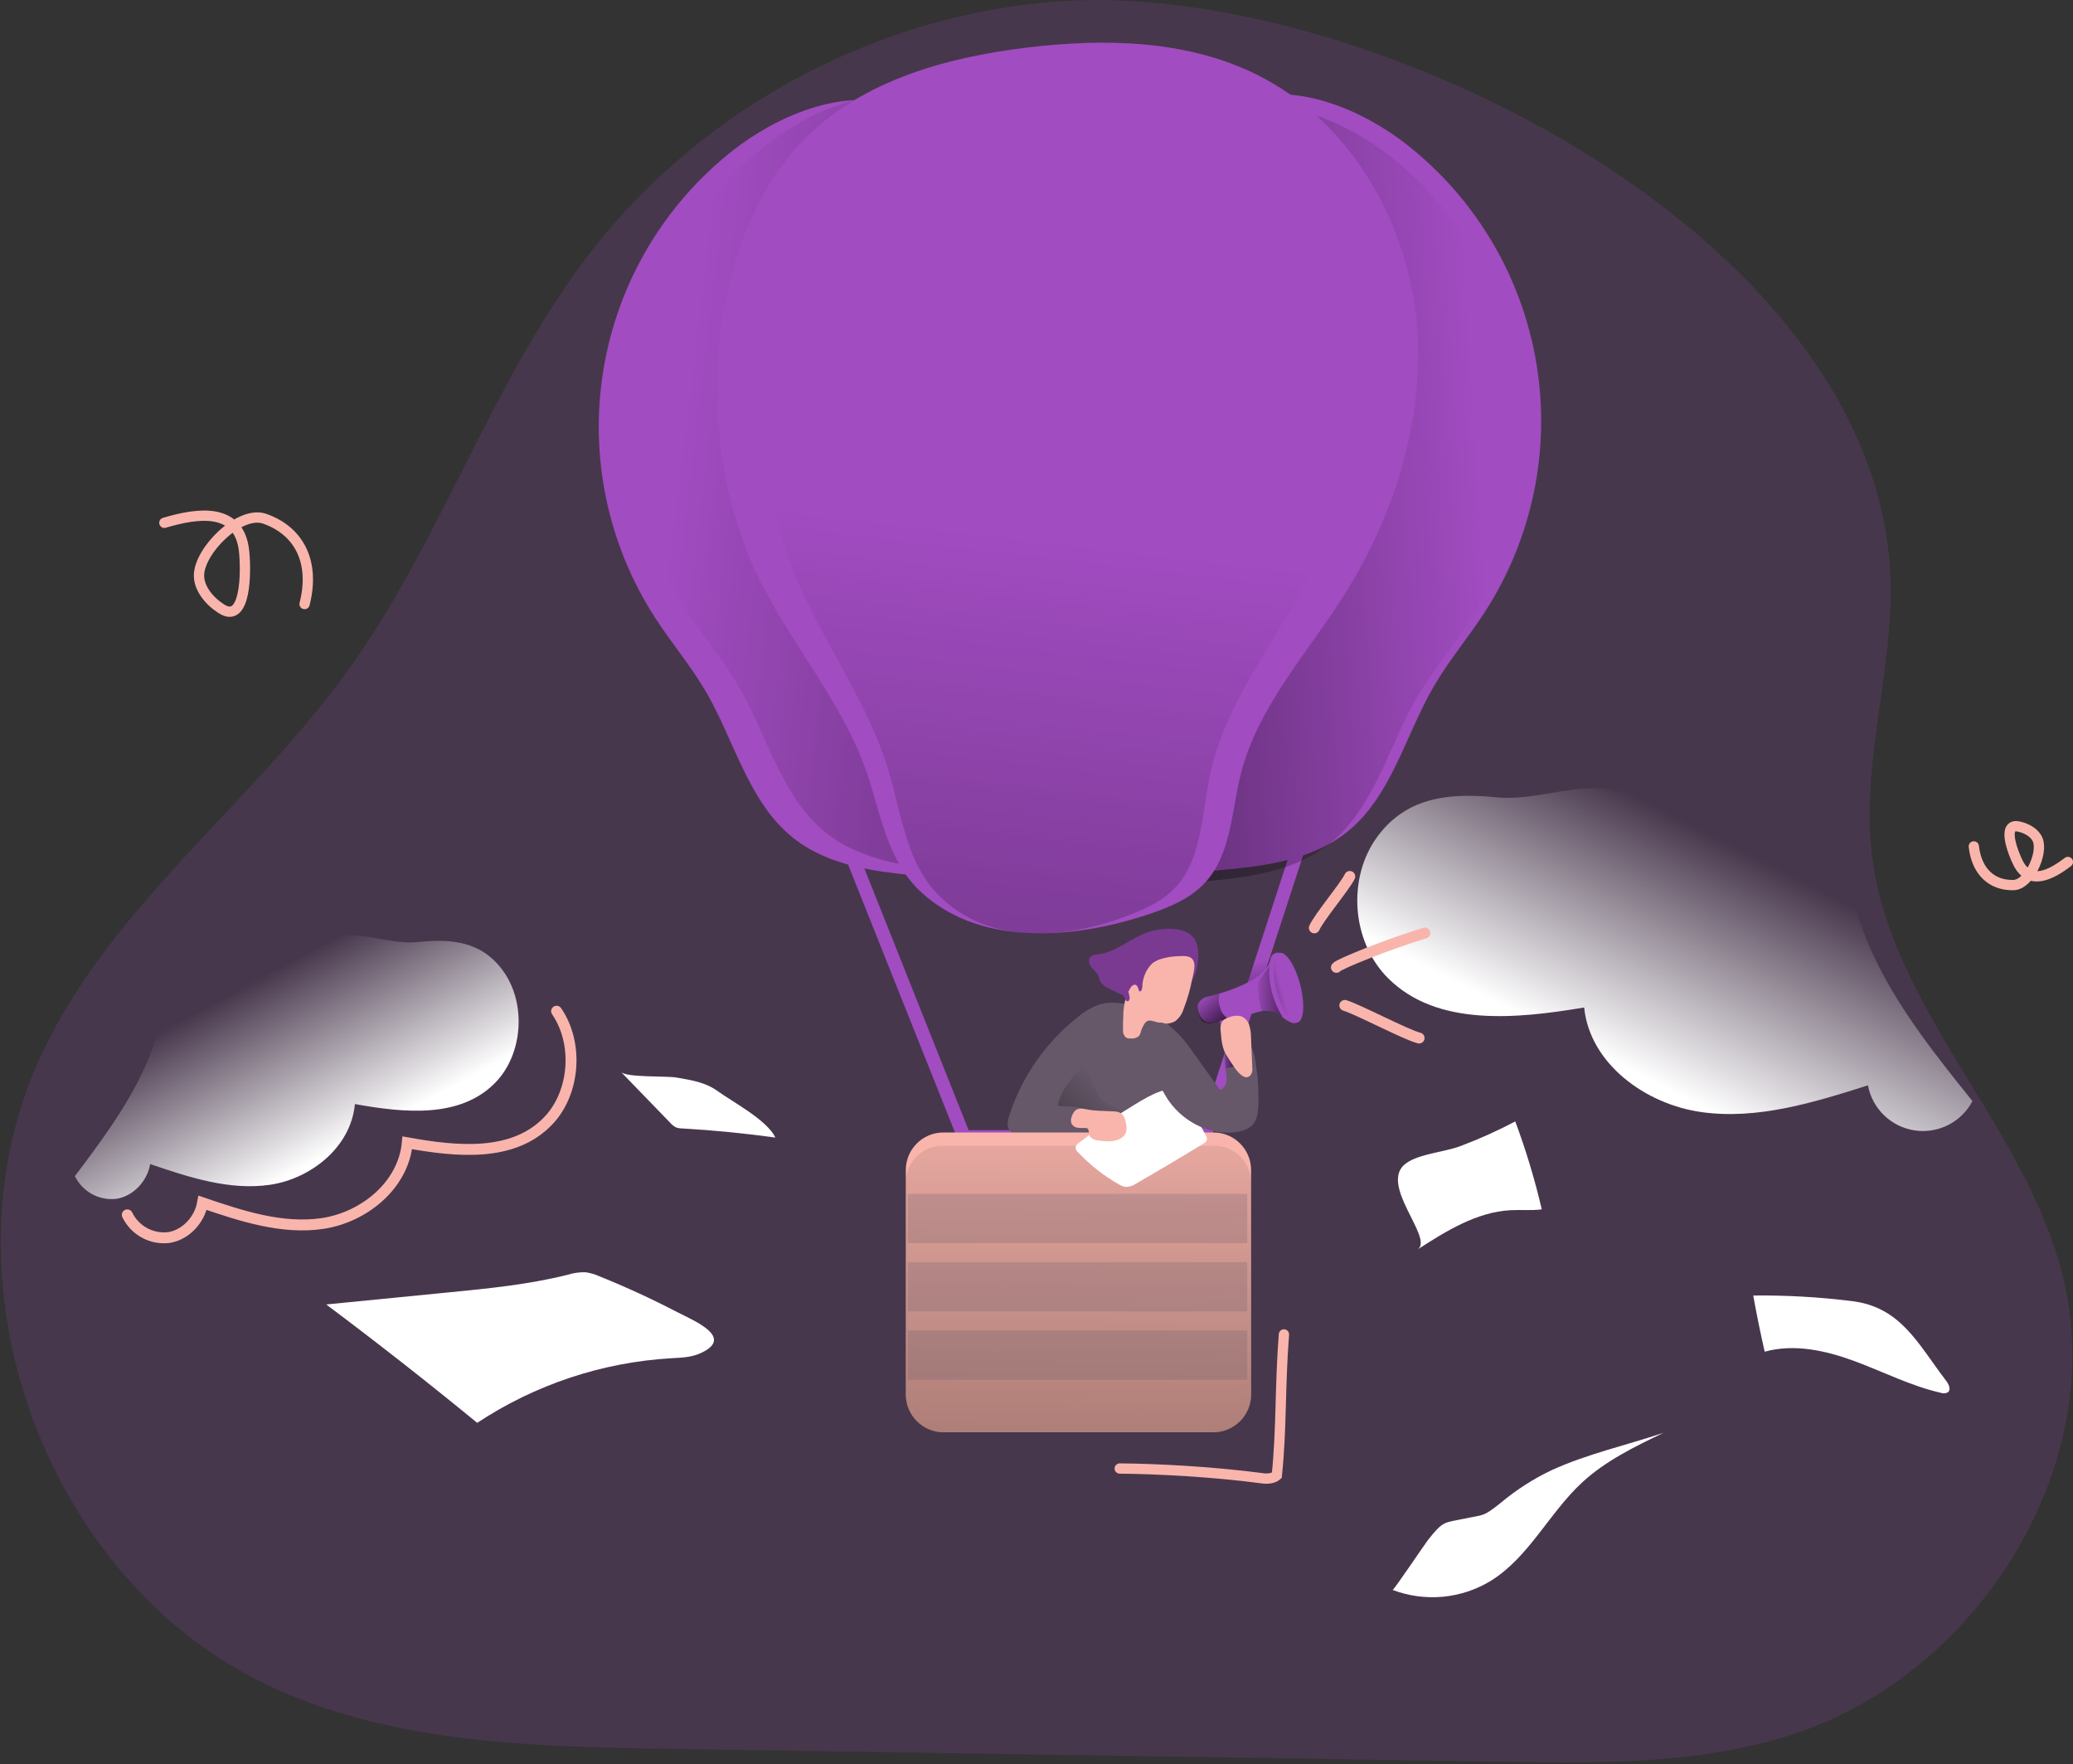 <svg width="570" height="485" viewBox="0 0 570 485" fill="none" xmlns="http://www.w3.org/2000/svg">
<rect x="0" y="0" width="570" height="485" fill="#333333" stroke="none"/>
<g clip-path="url(#clip0_568_21378)">
<path opacity="0.18" d="M291.681 0.326C242.053 3.719 194.313 28.904 163.486 67.945C135.626 103.242 121.922 147.857 95.666 184.316C69.277 220.991 30.596 248.968 11.401 289.914C-17.436 351.384 11.761 433.485 72.937 462.941C106.897 479.294 145.963 480.196 183.659 480.781L413.558 484.333C440.674 484.751 468.417 485.077 494.121 476.403C544.861 459.281 580.392 401.68 566.938 349.846C556.318 308.9 519.859 277.146 514.736 235.206C511.845 211.507 519.508 187.809 519.867 163.934C521.296 66.45 376.097 -5.448 291.681 0.326Z" fill="#A14CC1"/>
<path d="M332.501 314.407H263.804L232.1 234.963L359.433 231.696L332.501 314.407ZM266.335 310.705H329.844L354.344 235.498L237.573 238.498L266.335 310.705Z" fill="#A14CC1"/>
<path d="M349.256 263.049L344.435 265.614L339.914 279.787L344.176 276.912L349.256 263.049Z" fill="url(#paint0_linear_568_21378)"/>
<path d="M312.338 276.695C309.221 275.859 305.887 275.216 302.77 276.026C300.395 276.765 298.201 277.991 296.327 279.628C287.529 286.597 280.981 296.006 277.501 306.677C277.049 308.089 276.707 309.794 277.709 310.931C278.462 311.766 279.715 312.009 280.86 312.167C290.057 313.488 299.283 314.602 308.536 315.51C309.647 315.686 310.78 315.652 311.878 315.41C312.965 315.024 313.94 314.379 314.72 313.529C319.157 309.159 321.07 303.034 322.825 297.151C323.705 294.703 324.193 292.131 324.271 289.53C324.146 282.293 319.048 278.541 312.338 276.695Z" fill="#665869"/>
<path d="M298.442 292.756L300.949 298.739C301.432 300.175 302.209 301.496 303.23 302.616C304.726 304.053 306.873 304.521 308.77 305.374C311.219 306.473 313.303 308.247 314.779 310.488C311.152 310.66 307.516 310.512 303.915 310.045C302.796 309.933 301.699 309.652 300.665 309.209C298.651 308.265 299.219 305.8 297.28 304.705C295.893 303.92 292.317 304.454 290.871 303.87C291.673 299.641 295.141 295.421 298.442 292.756Z" fill="url(#paint1_linear_568_21378)"/>
<path d="M201.508 41.372C182.56 56.291 169.872 77.752 165.935 101.544C161.997 125.336 167.093 149.74 180.224 169.968C184.687 176.845 190.018 183.146 194.138 190.224C202.051 203.828 205.836 220.616 218.129 230.384C227.722 237.988 240.59 239.693 252.791 240.763C254.788 241.082 256.83 240.973 258.782 240.445C263.086 238.966 265.016 233.961 265.626 229.457C267.297 217.039 263.236 204.68 259.985 192.58C249.224 152.38 247.286 110.327 254.303 69.308C256.434 56.915 263.069 34.879 247.092 29.197C231.85 23.799 213.29 32.097 201.508 41.372Z" fill="#A14CC1"/>
<path d="M210.549 39.985C191.601 54.903 178.913 76.365 174.976 100.157C171.038 123.949 176.134 148.353 189.265 168.581C193.728 175.45 199.059 181.75 203.179 188.836C211.092 202.432 214.877 219.22 227.17 228.997C236.763 236.601 249.631 238.306 261.832 239.375C263.83 239.687 265.871 239.576 267.823 239.05C272.127 237.571 274.049 232.573 274.667 228.061C276.338 215.652 272.277 203.285 269.026 191.185C258.259 150.971 256.321 108.904 263.344 67.87C265.475 55.486 272.11 33.45 256.133 27.802C240.891 22.412 222.331 30.701 210.549 39.985Z" fill="url(#paint2_linear_568_21378)"/>
<path d="M386.894 39.81C405.841 54.728 418.529 76.189 422.467 99.981C426.405 123.773 421.308 148.178 408.177 168.405C403.715 175.282 398.384 181.575 394.264 188.661C386.35 202.257 382.565 219.053 370.273 228.821C360.68 236.426 347.803 238.13 335.611 239.2C333.61 239.51 331.567 239.402 329.611 238.882C325.316 237.395 323.385 232.398 322.775 227.894C321.104 215.476 325.165 203.109 328.416 191.009C339.181 150.795 341.116 108.728 334.09 67.695C331.959 55.311 325.333 33.275 341.31 27.626C356.543 22.236 375.12 30.534 386.894 39.81Z" fill="#A14CC1"/>
<path d="M382.196 42.943C401.144 57.861 413.832 79.323 417.77 103.115C421.707 126.907 416.611 151.311 403.48 171.539C399.018 178.408 393.686 184.708 389.567 191.795C381.653 205.39 377.868 222.178 365.576 231.955C355.983 239.559 343.114 241.264 330.914 242.334C328.916 242.645 326.874 242.534 324.922 242.008C320.619 240.529 318.697 235.532 318.078 231.019C316.407 218.61 320.468 206.243 323.719 194.143C334.486 153.929 336.424 111.862 329.401 70.828C327.27 58.436 320.635 36.4 336.613 30.718C351.855 25.37 370.414 33.659 382.196 42.943Z" fill="url(#paint3_linear_568_21378)"/>
<path d="M200.397 78.341C203.99 63.374 210.608 48.801 221.496 37.921C237.306 22.111 260.253 15.743 282.456 13.069C303.915 10.487 326.594 10.972 345.905 20.682C370.414 32.999 386.25 59.355 389.308 86.613C392.367 113.872 383.726 141.606 368.902 164.678C358.874 180.305 345.772 194.669 341.209 212.677C338.585 223.005 338.594 234.805 331.374 242.634C327.237 247.13 321.346 249.52 315.547 251.442C296.035 257.918 270.063 260.55 253.459 245.442C242.888 235.832 241.978 220.975 236.839 208.382C228.307 187.491 212.354 170.904 204.583 149.536C196.294 126.717 194.839 101.975 200.397 78.341Z" fill="#A14CC1"/>
<path d="M211.928 78.341C215.003 63.374 220.685 48.801 230.027 37.921C243.607 22.111 263.302 15.743 282.363 13.069C300.789 10.487 320.251 10.972 336.83 20.682C357.863 32.999 371.45 59.355 374.082 86.613C376.714 113.872 369.286 141.606 356.534 164.678C347.935 180.305 336.679 194.652 332.785 212.677C330.537 223.005 330.537 234.805 324.345 242.634C320.802 247.13 315.73 249.52 310.775 251.475C294.062 257.952 271.742 260.584 257.478 245.476C248.411 235.866 247.626 221.008 243.214 208.415C235.885 187.508 222.198 170.904 215.513 149.528C208.383 126.472 207.15 101.996 211.928 78.341Z" fill="url(#paint4_linear_568_21378)"/>
<path d="M307.884 403.722C318.402 403.805 333.604 404.629 346.854 406.375C346.854 406.375 349.594 406.937 351.077 405.612C352.412 393.008 351.91 381.386 353.033 366.859" stroke="#F9B5AC" stroke-width="2.831" stroke-linecap="round"/>
<path d="M568.593 236.977C564.019 240.47 558.121 243.631 554.901 237.234C553.438 234.326 550.388 226.256 555.025 227.216C557.343 227.696 559.619 229.033 560.343 230.991C561.747 234.783 557.889 243.232 553.64 243.326C547.696 243.458 543.507 239.638 542.727 232.693" stroke="#F9B5AC" stroke-width="2.831" stroke-linecap="round"/>
<path d="M45.196 143.728C54.564 140.921 65.838 139.434 67.117 151.538C67.699 157.038 67.703 171.698 60.908 167.389C57.51 165.235 54.695 161.743 54.718 158.197C54.763 151.326 65.968 140.209 72.779 142.609C82.308 145.967 86.675 154.554 83.747 166.064" stroke="#F9B5AC" stroke-width="2.831" stroke-linecap="round"/>
<path d="M333.681 311.34H259.385C253.685 311.34 249.064 315.961 249.064 321.66V383.438C249.064 389.138 253.685 393.759 259.385 393.759H333.681C339.38 393.759 344.001 389.138 344.001 383.438V321.66C344.001 315.961 339.38 311.34 333.681 311.34Z" fill="#F9B5AC"/>
<path d="M343.983 325.011V383.631C343.985 384.956 343.726 386.269 343.221 387.495C342.715 388.72 341.974 389.835 341.038 390.773C340.102 391.712 338.99 392.458 337.767 392.967C336.543 393.476 335.23 393.74 333.905 393.742H259.166C257.837 393.744 256.522 393.484 255.294 392.977C254.066 392.469 252.951 391.725 252.011 390.785C251.072 389.846 250.327 388.73 249.82 387.503C249.313 386.275 249.053 384.959 249.055 383.631V325.011C249.072 322.342 250.146 319.79 252.041 317.91C253.936 316.031 256.497 314.979 259.166 314.983H333.905C336.568 314.986 339.123 316.041 341.011 317.92C342.899 319.798 343.967 322.348 343.983 325.011Z" fill="url(#paint5_linear_568_21378)"/>
<path d="M322.541 299.374C326.117 303.192 329.149 307.486 331.55 312.134C331.807 312.513 331.912 312.976 331.842 313.429C331.662 313.861 331.324 314.207 330.898 314.398C324.77 318.153 318.603 321.813 312.397 325.379C311.544 325.989 310.521 326.316 309.472 326.315C308.841 326.205 308.238 325.969 307.701 325.621C303.517 323.263 299.716 320.281 296.428 316.78C296.217 316.609 296.046 316.394 295.926 316.15C295.807 315.906 295.741 315.639 295.734 315.368C295.804 315.123 295.92 314.895 296.078 314.695C296.236 314.496 296.431 314.33 296.654 314.206C300.681 311.066 304.864 308.132 309.188 305.415C312.765 303.285 318.188 299.374 322.541 299.374Z" fill="white"/>
<path d="M315.496 256.322C310.849 257.951 306.98 261.72 302.125 262.33C301.24 262.447 300.212 262.514 299.694 263.241C299.176 263.968 299.51 265.146 300.103 265.907C300.793 266.584 301.407 267.335 301.933 268.146C302.226 268.739 302.309 269.425 302.644 270.001C303.178 270.745 303.91 271.325 304.758 271.673C308.861 273.778 313.223 275.943 317.827 275.659C319.876 275.517 321.861 274.879 323.608 273.799C325.355 272.718 326.813 271.228 327.855 269.458C329.476 266.6 330.361 260.776 328.239 257.86C325.74 254.45 318.888 255.135 315.496 256.322Z" fill="#7A3A92"/>
<path d="M325.481 277.305C325.078 278.685 324.244 279.901 323.1 280.773C322.175 281.29 321.11 281.5 320.058 281.374C319.016 281.241 317.988 281.02 316.983 280.714C316.525 280.544 316.023 280.526 315.554 280.664C315.18 280.845 314.871 281.137 314.668 281.5C314.273 282.113 313.961 282.776 313.741 283.472C313.64 283.97 313.432 284.441 313.131 284.851C312.827 285.102 312.476 285.289 312.098 285.401C311.721 285.513 311.324 285.547 310.933 285.502C310.511 285.539 310.086 285.47 309.696 285.302C309.375 285.051 309.124 284.721 308.966 284.345C308.808 283.97 308.749 283.56 308.794 283.154C308.744 281.968 308.794 280.773 308.861 279.586C308.836 277.442 309.195 275.311 309.922 273.294C310.406 272.243 311 271.245 311.693 270.319C313.582 267.653 315.746 264.954 318.796 263.768C320.65 263.161 322.587 262.854 324.537 262.857C325.249 262.78 325.968 262.816 326.668 262.965C329.484 263.734 328.172 267.286 327.779 269.325C327.255 272.048 326.486 274.719 325.481 277.305Z" fill="#F9B5AC"/>
<path d="M314.117 270.904C314.117 271.572 314.008 272.441 313.365 272.617C313.142 272.271 312.981 271.89 312.888 271.489C312.738 271.113 312.445 270.72 312.053 270.703C311.83 270.717 311.616 270.792 311.434 270.921C311.171 271.057 310.937 271.245 310.748 271.473C310.559 271.701 310.417 271.965 310.331 272.249C310.164 273.085 310.791 273.921 310.565 274.756C310.482 275.057 310.198 275.358 309.897 275.266C309.725 275.184 309.586 275.045 309.504 274.873C308.905 273.849 308.383 272.782 307.941 271.681C307.76 271.286 307.639 270.867 307.582 270.436C307.558 269.937 307.641 269.438 307.824 268.974C308.413 267.488 309.399 266.193 310.674 265.23C311.943 264.268 313.3 263.429 314.727 262.723C315.646 262.222 317.693 261.052 318.746 261.887C319.799 262.723 318.111 263.734 317.551 264.185C316.54 265.002 315.711 266.022 315.119 267.179C314.528 268.337 314.186 269.606 314.117 270.904Z" fill="#7A3A92"/>
<path d="M327.094 287.959L335.451 299.658C335.943 299.474 336.373 299.154 336.691 298.735C337.009 298.317 337.202 297.817 337.247 297.293C337.322 296.245 337.237 295.191 336.997 294.168C336.746 292.607 336.645 291.026 336.696 289.447C336.626 288.293 336.956 287.151 337.632 286.213C338.994 284.625 341.751 285.101 343.172 286.639C344.592 288.176 345.01 290.357 345.303 292.43C345.897 296.263 346.129 300.143 345.996 304.02C345.904 305.925 345.629 307.973 344.325 309.343C343.301 310.275 342.02 310.878 340.648 311.073C333.378 312.535 325.657 308.716 321.379 302.658C317.795 297.433 316.159 291.116 316.758 284.809C317.66 276.386 324.738 284.658 327.094 287.959Z" fill="#665869"/>
<path d="M306.271 305.549C306.845 305.545 307.414 305.658 307.942 305.883C309.096 306.46 309.48 307.889 309.664 309.167C309.812 309.878 309.792 310.614 309.605 311.315C309.293 312.098 308.696 312.734 307.934 313.095C306.263 313.981 304.274 313.822 302.411 313.605C301.216 313.471 299.77 313.103 299.478 311.933C299.327 311.307 299.478 310.438 298.893 310.17C298.731 310.105 298.557 310.076 298.383 310.087C297.684 310.137 296.981 310.12 296.285 310.037C295.936 309.99 295.603 309.863 295.313 309.664C295.023 309.465 294.783 309.2 294.614 308.892C294.39 308.197 294.441 307.444 294.756 306.786C295.483 304.797 296.678 304.505 298.517 304.922C301.007 305.482 303.748 305.374 306.271 305.549Z" fill="#F9B5AC"/>
<path d="M329.645 275.709C329.859 275.313 330.155 274.966 330.512 274.691C330.869 274.416 331.279 274.219 331.717 274.113C335.812 273.135 348.63 269.592 349.374 263.483C349.486 262.988 349.778 262.553 350.194 262.261C350.609 261.969 351.118 261.842 351.622 261.904C353.627 261.904 356.819 280.789 356.285 281.199C355.75 281.608 353.92 280.731 352.942 279.854C351.987 278.979 350.818 278.371 349.554 278.092C348.289 277.814 346.973 277.874 345.739 278.266C344.118 278.767 341.168 279.452 338.41 280.046C336.43 280.472 334.55 280.881 333.338 281.099C332.834 281.201 332.313 281.166 331.827 280.997C331.342 280.828 330.911 280.531 330.58 280.138C330.099 279.605 329.741 278.972 329.533 278.284C329.324 277.596 329.271 276.871 329.377 276.16C329.377 276.16 329.502 275.985 329.645 275.709Z" fill="#A14CC1"/>
<path d="M356.735 281.138C358.532 280.674 358.88 276.009 357.514 270.719C356.148 265.428 353.584 261.515 351.788 261.979C349.991 262.443 349.643 267.108 351.009 272.399C352.375 277.689 354.939 281.602 356.735 281.138Z" fill="#A14CC1"/>
<path d="M356.735 281.138C358.532 280.674 358.88 276.009 357.514 270.719C356.148 265.428 353.584 261.515 351.788 261.979C349.991 262.443 349.643 267.108 351.009 272.399C352.375 277.689 354.939 281.602 356.735 281.138Z" fill="url(#paint6_linear_568_21378)"/>
<path d="M355.253 275.066C355.795 274.926 355.901 273.521 355.49 271.927C355.08 270.333 354.308 269.155 353.766 269.294C353.224 269.434 353.118 270.839 353.529 272.433C353.94 274.026 354.712 275.205 355.253 275.066Z" fill="url(#paint7_linear_568_21378)"/>
<path d="M353.141 268.798L350.584 269.132C350.584 269.132 351.562 275.291 352.648 275.817L354.394 274.531L353.141 268.798Z" fill="url(#paint8_linear_568_21378)"/>
<path d="M335.435 276.854C335.435 276.854 336.129 279.979 338.444 280.062L332.72 281.358C332.72 281.358 330.672 281.241 330.271 280.413C329.87 279.586 327.831 276.737 330.706 274.514L335.318 273.102C335.021 274.34 335.062 275.636 335.435 276.854Z" fill="url(#paint9_linear_568_21378)"/>
<path d="M349.022 265.681C348.78 270.558 350.044 275.392 352.641 279.528C350.997 278.355 348.986 277.812 346.975 277.998C346.975 277.998 345.304 271.823 346.031 270.102C346.87 268.527 347.873 267.046 349.022 265.681Z" fill="url(#paint10_linear_568_21378)"/>
<path d="M335.393 280.656L337.022 289.956L336.955 293.733L341.911 292.647L341.309 288.912L339.22 279.695L335.393 280.656Z" fill="#A14CC1"/>
<path d="M335.393 280.656L337.022 289.956L336.955 293.733L341.911 292.647L341.309 288.912L339.22 279.695L335.393 280.656Z" fill="url(#paint11_linear_568_21378)"/>
<path d="M337.373 290.299C336.053 288.385 335.835 285.945 335.66 283.614C335.457 282.602 335.645 281.551 336.186 280.672C336.7 280.151 337.352 279.788 338.066 279.628C339.065 279.22 340.165 279.129 341.217 279.369C341.754 279.58 342.237 279.908 342.63 280.331C343.024 280.753 343.317 281.258 343.49 281.809C343.821 282.912 343.987 284.058 343.983 285.21L344.133 288.811L344.334 293.508C344.421 294.12 344.319 294.744 344.041 295.296C341.919 298.58 338.259 291.586 337.373 290.299Z" fill="#F9B5AC"/>
<path d="M416.641 308.298C419.584 316.196 422.021 324.274 423.936 332.482C421.078 332.841 418.187 332.548 415.312 332.707C405.97 333.225 397.63 338.448 389.767 343.512C394.497 340.462 378.578 325.295 386.767 319.705C390.377 317.198 397.271 316.688 401.474 315.117C406.67 313.169 411.735 310.891 416.641 308.298Z" fill="white"/>
<path d="M164.915 350.916C163.664 350.339 162.335 349.95 160.971 349.763C159.271 349.725 157.576 349.971 155.957 350.49C145.319 353.138 134.456 354.208 123.593 355.278L89.691 358.62C103.775 369.16 117.615 380.01 131.214 391.168C147.131 380.646 165.546 374.517 184.594 373.403C187.252 373.252 189.984 373.177 192.416 372.107C202.385 367.729 190.661 363.041 186.149 360.693C179.229 357.094 172.152 353.835 164.915 350.916Z" fill="white"/>
<path d="M426.677 404.162C436.504 399.675 447.158 397.343 457.412 393.901C449.515 397.694 441.535 401.572 435.067 407.513C425.958 415.928 420.41 428.12 409.856 434.638C405.85 437.067 401.343 438.551 396.678 438.979C392.013 439.406 387.312 438.764 382.932 437.103C383.207 437.203 391.723 424.568 392.6 423.432C396.929 417.925 397.096 418.702 402.719 417.491C407.917 416.379 407.733 417.106 412.58 413.212C416.873 409.606 421.611 406.565 426.677 404.162Z" fill="white"/>
<path d="M170.773 294.719L184.244 308.633C184.703 309.185 185.272 309.634 185.915 309.953C186.452 310.141 187.018 310.235 187.586 310.229C196.152 310.722 204.708 311.566 213.207 312.736C210.867 307.889 201.617 303.051 197.33 299.967C193.987 297.544 190.177 296.959 185.974 296.232C183.375 295.764 172.278 296.274 170.773 294.719Z" fill="white"/>
<path d="M378.688 230.058C370.331 241.481 371.66 258.988 381.721 268.973C395.091 282.293 416.951 280.104 435.586 276.979C437.149 292.463 452.507 303.627 467.925 305.75C483.342 307.872 498.785 303.092 513.617 298.379C514.204 301.52 515.755 304.401 518.053 306.62C520.352 308.84 523.284 310.289 526.444 310.766C529.604 311.243 532.833 310.724 535.685 309.281C538.536 307.839 540.867 305.544 542.355 302.716C532.712 290.7 522.993 278.567 516.149 264.77C509.305 250.974 505.495 235.164 508.395 220.039C509.439 214.574 510.617 207.396 505.696 204.789C504.14 204.093 502.442 203.778 500.74 203.869C487.862 203.744 475.234 207.434 464.449 214.473C461.223 216.588 457.939 219.086 454.095 219.303C451.003 219.479 448.062 218.15 445.062 217.415C434.015 214.699 422.767 220.289 411.637 219.203C399.002 217.983 386.969 218.785 378.688 230.058Z" fill="url(#paint12_linear_568_21378)"/>
<path d="M138.635 267.352C144.694 276.16 143.708 289.655 136.454 297.36C126.778 307.63 111.034 305.942 97.589 303.527C96.469 315.468 85.389 324.075 74.266 325.713C63.144 327.351 52.005 323.666 41.301 320.031C40.465 324.827 36.571 328.847 32.05 329.574C29.729 329.858 27.377 329.41 25.323 328.292C23.27 327.174 21.616 325.443 20.594 323.34C27.555 314.081 34.566 304.722 39.504 294.093C44.443 283.463 47.184 271.272 45.094 259.606C44.342 255.428 43.498 249.863 47.041 247.849C48.156 247.318 49.385 247.073 50.618 247.138C59.987 247.075 69.142 249.944 76.798 255.344C79.13 256.974 81.495 258.896 84.269 259.063C86.492 259.197 88.614 258.177 90.787 257.609C98.751 255.512 106.864 259.823 114.92 258.988C124.012 258.043 132.686 258.662 138.635 267.352Z" fill="url(#paint13_linear_568_21378)"/>
<path d="M153.042 278C159.1 286.808 158.114 300.303 150.861 308.008C141.184 318.278 125.441 316.59 111.995 314.175C110.875 326.116 99.795 334.723 88.673 336.361C77.55 337.998 66.411 334.313 55.707 330.678C54.871 335.475 50.977 339.494 46.456 340.221C44.136 340.505 41.784 340.057 39.73 338.939C37.676 337.822 36.022 336.091 35 333.987" stroke="#F9B5AC" stroke-width="3" stroke-linecap="round"/>
<path d="M509.088 357.684C500.13 356.571 491.107 356.063 482.08 356.163C483.005 361.339 484.055 366.486 485.23 371.606C493.353 369.35 502.06 371.288 509.965 374.213C517.87 377.138 525.458 381.049 533.68 382.912C533.994 383.029 534.33 383.076 534.663 383.049C534.997 383.021 535.321 382.92 535.611 382.753C536.522 382.018 535.845 380.564 535.134 379.628C527.355 369.458 522.683 359.272 509.088 357.684Z" fill="white"/>
<path opacity="0.24" d="M342.955 328.203H249.59V341.766H342.955V328.203Z" fill="#665869"/>
<path opacity="0.24" d="M342.955 346.988H249.59V360.551H342.955V346.988Z" fill="#665869"/>
<path opacity="0.24" d="M342.955 365.765H249.59V379.327H342.955V365.765Z" fill="#665869"/>
<path d="M361.393 255.088C362.637 252.233 369.849 243.675 371.143 240.949" stroke="#F9B5AC" stroke-width="3" stroke-linecap="round"/>
<path d="M367.467 265.945C368.128 265.03 381.571 259.61 391.788 256.51" stroke="#F9B5AC" stroke-width="3" stroke-linecap="round"/>
<path d="M369.777 276.413C373.279 277.431 386.496 284.447 390.205 285.378" stroke="#F9B5AC" stroke-width="3" stroke-linecap="round"/>
</g>
<defs>
<linearGradient id="paint0_linear_568_21378" x1="343.031" y1="265.021" x2="349.632" y2="292.137" gradientUnits="userSpaceOnUse">
<stop stop-color="#010101" stop-opacity="0"/>
<stop offset="0.95" stop-color="#010101"/>
</linearGradient>
<linearGradient id="paint1_linear_568_21378" x1="306.79" y1="301.354" x2="264.54" y2="342.559" gradientUnits="userSpaceOnUse">
<stop stop-color="#010101" stop-opacity="0"/>
<stop offset="0.95" stop-color="#010101"/>
</linearGradient>
<linearGradient id="paint2_linear_568_21378" x1="187.226" y1="124.651" x2="539.136" y2="167.077" gradientUnits="userSpaceOnUse">
<stop stop-color="#010101" stop-opacity="0"/>
<stop offset="0.95" stop-color="#010101"/>
</linearGradient>
<linearGradient id="paint3_linear_568_21378" x1="406.455" y1="131.412" x2="152.598" y2="147.406" gradientUnits="userSpaceOnUse">
<stop stop-color="#010101" stop-opacity="0"/>
<stop offset="0.95" stop-color="#010101"/>
</linearGradient>
<linearGradient id="paint4_linear_568_21378" x1="294.839" y1="76.059" x2="224.078" y2="677.514" gradientUnits="userSpaceOnUse">
<stop offset="0.12" stop-color="#010101" stop-opacity="0"/>
<stop offset="0.95" stop-color="#010101"/>
</linearGradient>
<linearGradient id="paint5_linear_568_21378" x1="297.279" y1="286.455" x2="293.109" y2="658.905" gradientUnits="userSpaceOnUse">
<stop stop-color="#010101" stop-opacity="0"/>
<stop offset="0.95" stop-color="#010101"/>
</linearGradient>
<linearGradient id="paint6_linear_568_21378" x1="352.285" y1="270.951" x2="340.03" y2="274.003" gradientUnits="userSpaceOnUse">
<stop stop-color="#010101" stop-opacity="0"/>
<stop offset="0.95" stop-color="#010101"/>
</linearGradient>
<linearGradient id="paint7_linear_568_21378" x1="360.292" y1="279.544" x2="367.311" y2="278.535" gradientUnits="userSpaceOnUse">
<stop stop-color="#010101" stop-opacity="0"/>
<stop offset="0.95" stop-color="#010101"/>
</linearGradient>
<linearGradient id="paint8_linear_568_21378" x1="349.596" y1="271.873" x2="344.621" y2="273.11" gradientUnits="userSpaceOnUse">
<stop stop-color="#010101" stop-opacity="0"/>
<stop offset="0.95" stop-color="#010101"/>
</linearGradient>
<linearGradient id="paint9_linear_568_21378" x1="328.369" y1="275.425" x2="338.802" y2="286.995" gradientUnits="userSpaceOnUse">
<stop stop-color="#010101" stop-opacity="0"/>
<stop offset="0.95" stop-color="#010101"/>
</linearGradient>
<linearGradient id="paint10_linear_568_21378" x1="344.588" y1="272.5" x2="362.032" y2="272.933" gradientUnits="userSpaceOnUse">
<stop stop-color="#010101" stop-opacity="0"/>
<stop offset="0.95" stop-color="#010101"/>
</linearGradient>
<linearGradient id="paint11_linear_568_21378" x1="335.393" y1="286.714" x2="341.911" y2="286.714" gradientUnits="userSpaceOnUse">
<stop stop-color="#010101" stop-opacity="0"/>
<stop offset="0.95" stop-color="#010101"/>
</linearGradient>
<linearGradient id="paint12_linear_568_21378" x1="477.334" y1="232.916" x2="444.995" y2="296.558" gradientUnits="userSpaceOnUse">
<stop stop-color="white" stop-opacity="0"/>
<stop offset="0.95" stop-color="white"/>
</linearGradient>
<linearGradient id="paint13_linear_568_21378" x1="70.135" y1="269.559" x2="95.956" y2="317.336" gradientUnits="userSpaceOnUse">
<stop stop-color="white" stop-opacity="0"/>
<stop offset="0.95" stop-color="white"/>
</linearGradient>
<clipPath id="clip0_568_21378">
<rect width="570" height="484.501" fill="white"/>
</clipPath>
</defs>
</svg>
